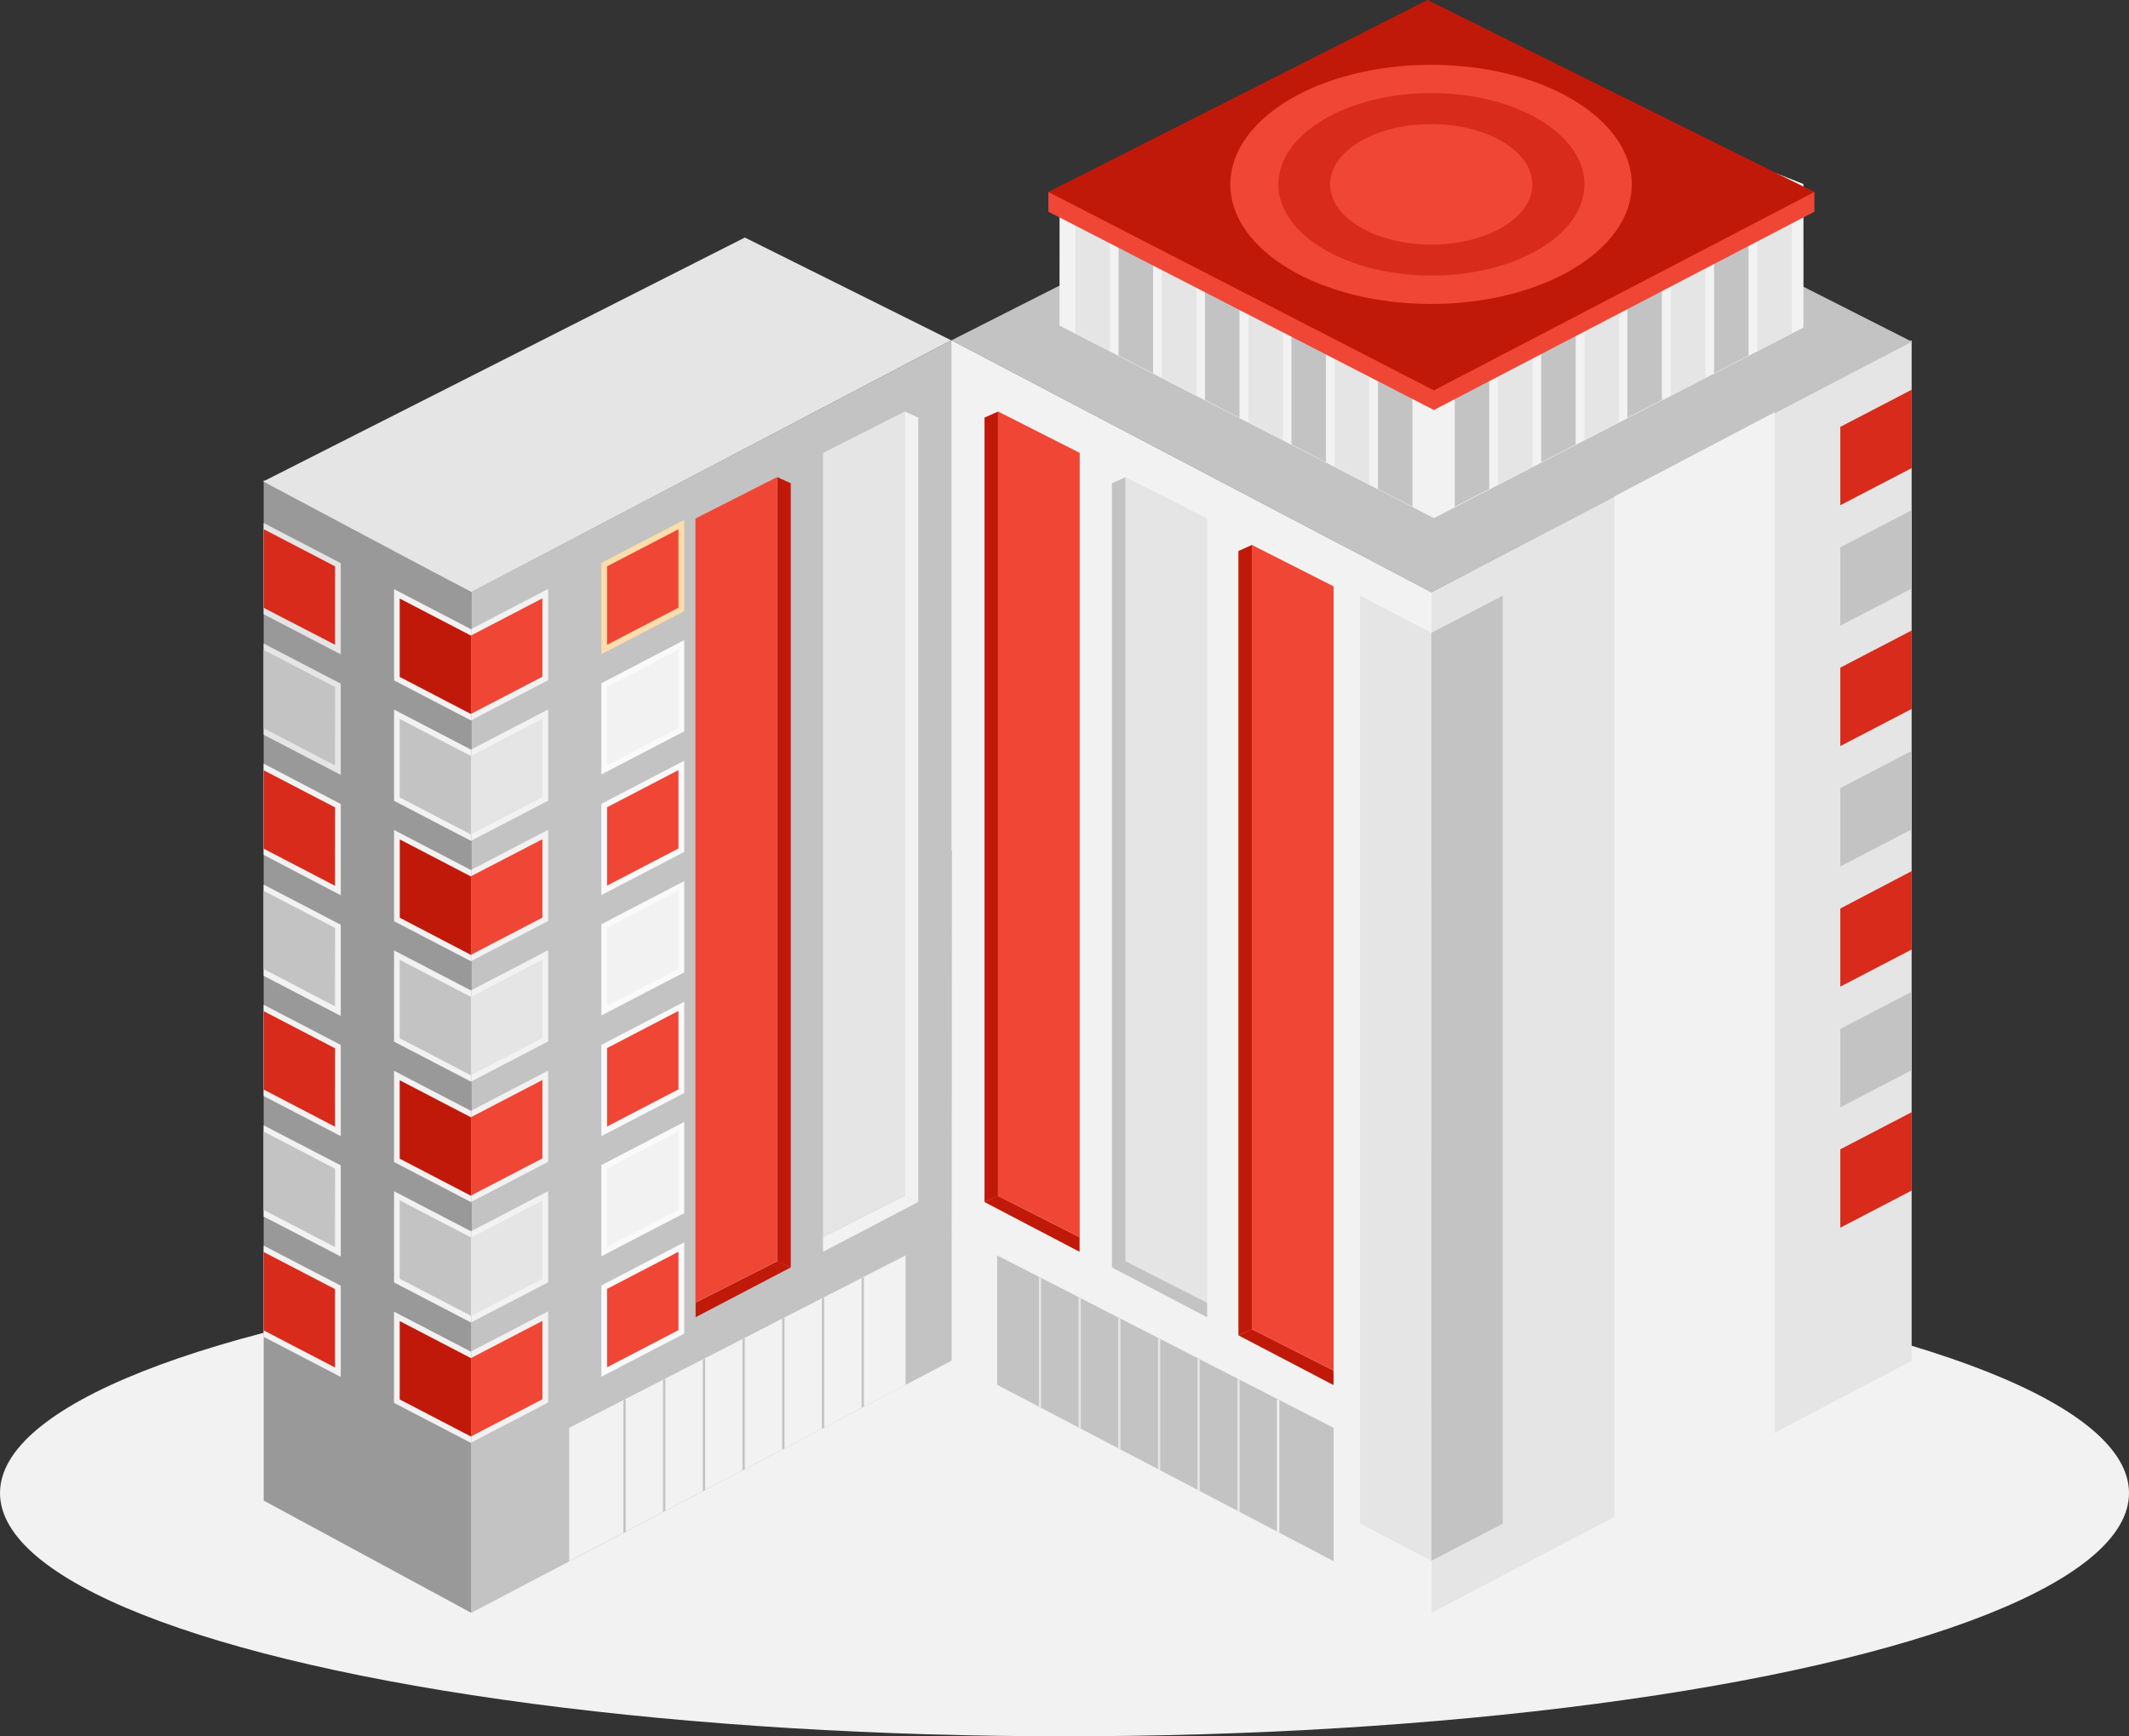 <svg xmlns="http://www.w3.org/2000/svg" width="35" height="28.551" viewBox="0 0 35 28.551">
  <rect x="0" y="0" width="35" height="28.551" fill="#333333" stroke="none"/>
  <g id="Group_182120" data-name="Group 182120" transform="translate(-7557.589 -533)">
    <ellipse id="Ellipse_1664" data-name="Ellipse 1664" cx="17.5" cy="4" rx="17.5" ry="4" transform="translate(7557.589 553.551)" fill="#f2f2f2"/>
    <g id="Group_182115" data-name="Group 182115" transform="translate(7561.916 533)">
      <path id="Path_44396" data-name="Path 44396" d="M60.162,64.883l7.893-4.144v-8.39l-7.893,4.144Z" transform="translate(-48.851 -42.506)" fill="#a5abbc"/>
      <path id="Path_44397" data-name="Path 44397" d="M60.176,46.542l7.893,4.144V33.905l-7.893-4.144Z" transform="translate(-48.862 -24.165)" fill="#f3e2f2"/>
      <path id="Path_44398" data-name="Path 44398" d="M60.176,46.542l7.893,4.144V33.905l-7.893-4.144Z" transform="translate(-48.862 -24.165)" fill="#f2f2f2"/>
      <path id="Path_44399" data-name="Path 44399" d="M64.171,111.939l5.531,2.9v-2.192l-5.531-2.836Z" transform="translate(-52.105 -89.168)" fill="#c3c3c3"/>
      <path id="Path_44400" data-name="Path 44400" d="M67.818,113.818l.038.02v-2.132l-.038-.019Z" transform="translate(-55.067 -90.687)" fill="#e5e5e5"/>
      <path id="Path_44401" data-name="Path 44401" d="M74.761,117.393l.038.02v-2.148l-.038-.019Z" transform="translate(-60.705 -93.577)" fill="#e5e5e5"/>
      <path id="Path_44402" data-name="Path 44402" d="M71.29,115.6l.038.02v-2.14l-.038-.019Z" transform="translate(-57.886 -92.131)" fill="#e5e5e5"/>
      <path id="Path_44403" data-name="Path 44403" d="M78.232,119.181l.038.02v-2.156l-.038-.019Z" transform="translate(-63.523 -95.022)" fill="#e5e5e5"/>
      <path id="Path_44404" data-name="Path 44404" d="M88.647,124.544l.038.02v-2.18l-.038-.019Z" transform="translate(-71.98 -99.357)" fill="#f2f2f2"/>
      <path id="Path_44405" data-name="Path 44405" d="M85.176,122.757l.038.02V120.6l-.038-.019Z" transform="translate(-69.161 -97.913)" fill="#e5e5e5"/>
      <path id="Path_44406" data-name="Path 44406" d="M81.7,120.969l.038.02v-2.164l-.038-.019Z" transform="translate(-66.342 -96.467)" fill="#e5e5e5"/>
      <path id="Path_44407" data-name="Path 44407" d="M102.155,33.9V50.686l7.893-4.144V29.761Z" transform="translate(-82.948 -24.165)" fill="#e5e5e5"/>
      <path id="Path_44408" data-name="Path 44408" d="M60.181,12.536l7.89,4.143,7.9-4.12L68.055,8.548Z" transform="translate(-48.866 -6.94)" fill="#c3c3c3"/>
      <path id="Path_44409" data-name="Path 44409" d="M63.073,104.681l1.563.818v-.24l-1.343-.681Z" transform="translate(-51.215 -84.915)" fill="#c11909"/>
      <path id="Path_44410" data-name="Path 44410" d="M65.59,49.578,64.247,48.9V36l1.343.681Z" transform="translate(-52.167 -29.234)" fill="#f04636"/>
      <path id="Path_44411" data-name="Path 44411" d="M63.065,49l.222-.1V36l-.222.1Z" transform="translate(-51.207 -29.233)" fill="#c11909"/>
      <path id="Path_44412" data-name="Path 44412" d="M74.22,110.406l1.563.818v-.24L74.44,110.3Z" transform="translate(-60.265 -89.564)" fill="#c3c3c3"/>
      <path id="Path_44413" data-name="Path 44413" d="M76.736,55.3l-1.343-.681V41.727l1.343.681Z" transform="translate(-61.218 -33.882)" fill="#e5e5e5"/>
      <path id="Path_44414" data-name="Path 44414" d="M74.212,54.724l.222-.1V41.727l-.222.1Z" transform="translate(-60.259 -33.881)" fill="#c3c3c3"/>
      <path id="Path_44415" data-name="Path 44415" d="M85.275,116.339l1.563.818v-.24l-1.343-.681Z" transform="translate(-69.242 -94.381)" fill="#c11909"/>
      <path id="Path_44416" data-name="Path 44416" d="M87.791,61.235l-1.343-.681V47.66l1.343.681Z" transform="translate(-70.194 -38.699)" fill="#f04636"/>
      <path id="Path_44417" data-name="Path 44417" d="M85.267,60.657l.222-.1V47.66l-.222.1Z" transform="translate(-69.235 -38.699)" fill="#c11909"/>
      <path id="Path_44418" data-name="Path 44418" d="M69.629,7.9l6.153,3.166L81.855,7.9V5.574L75.681,3.137l-6.051,2.74Z" transform="translate(-56.538 -2.547)" fill="#f2f2f2"/>
      <path id="Path_44419" data-name="Path 44419" d="M79.137,22.183l-.567-.3v2.1l.567.292Z" transform="translate(-63.797 -17.773)" fill="#e5e5e5"/>
      <path id="Path_44420" data-name="Path 44420" d="M75.358,20.138l-.567-.3v2.119l.567.292Z" transform="translate(-60.729 -16.112)" fill="#c3c3c3"/>
      <path id="Path_44421" data-name="Path 44421" d="M71.577,20.228V18.094l-.567-.3v2.138Z" transform="translate(-57.659 -14.452)" fill="#e5e5e5"/>
      <path id="Path_44422" data-name="Path 44422" d="M82.916,24.228l-.567-.3v2.082l.567.292Z" transform="translate(-66.866 -19.433)" fill="#c3c3c3"/>
      <path id="Path_44423" data-name="Path 44423" d="M94.256,30.363l-.567-.3v2.025l.567.292Z" transform="translate(-76.074 -24.414)" fill="#e5e5e5"/>
      <path id="Path_44424" data-name="Path 44424" d="M98.037,32.407l-.567-.3v2.007l.567.292Z" transform="translate(-79.144 -26.074)" fill="#c3c3c3"/>
      <path id="Path_44425" data-name="Path 44425" d="M86.7,26.273l-.567-.3v2.063l.567.292Z" transform="translate(-69.936 -21.093)" fill="#e5e5e5"/>
      <path id="Path_44426" data-name="Path 44426" d="M90.476,28.318l-.567-.3v2.044l.567.292Z" transform="translate(-73.005 -22.754)" fill="#c3c3c3"/>
      <path id="Path_44427" data-name="Path 44427" d="M108.43,15.02l-.632-.25-.712.147-1.741.647-2.987,2.188v2.758l6.073-3.13Z" transform="translate(-83.112 -11.993)" fill="#f2f2f2"/>
      <path id="Path_44428" data-name="Path 44428" d="M123.083,22.183l.567-.3v2.1l-.567.292Z" transform="translate(-99.941 -17.773)" fill="#e5e5e5"/>
      <path id="Path_44429" data-name="Path 44429" d="M126.863,20.138l.567-.3v2.119l-.567.292Z" transform="translate(-103.011 -16.112)" fill="#c3c3c3"/>
      <path id="Path_44430" data-name="Path 44430" d="M130.643,20.228V18.094l.567-.3v2.138Z" transform="translate(-106.08 -14.452)" fill="#e5e5e5"/>
      <path id="Path_44431" data-name="Path 44431" d="M119.3,24.228l.567-.3v2.082l-.567.292Z" transform="translate(-96.873 -19.433)" fill="#c3c3c3"/>
      <path id="Path_44432" data-name="Path 44432" d="M107.964,30.363l.567-.3v2.025l-.567.292Z" transform="translate(-87.664 -24.414)" fill="#e5e5e5"/>
      <path id="Path_44433" data-name="Path 44433" d="M104.184,32.407l.567-.3v2.007l-.567.292Z" transform="translate(-84.596 -26.074)" fill="#c3c3c3"/>
      <path id="Path_44434" data-name="Path 44434" d="M115.524,26.273l.567-.3v2.063l-.567.292Z" transform="translate(-93.803 -21.093)" fill="#e5e5e5"/>
      <path id="Path_44435" data-name="Path 44435" d="M111.744,28.318l.567-.3v2.044l-.567.292Z" transform="translate(-90.734 -22.754)" fill="#c3c3c3"/>
      <path id="Path_44436" data-name="Path 44436" d="M68.654,6.275l6.338,3.261,6.255-3.261V5.951l-6.36-2.51-6.233,2.51Z" transform="translate(-55.746 -2.794)" fill="#f04636"/>
      <path id="Path_44437" data-name="Path 44437" d="M74.886,0,68.653,3.157l6.338,3.262,6.255-3.262Z" transform="translate(-55.745 0)" fill="#c11909"/>
      <path id="Path_44438" data-name="Path 44438" d="M97.073,67.963,95.9,67.351V52.093l1.174.611Z" transform="translate(-77.868 -42.298)" fill="#e5e5e5"/>
      <path id="Path_44439" data-name="Path 44439" d="M102.142,67.963l1.174-.611V52.093l-1.174.611Z" transform="translate(-82.938 -42.298)" fill="#c3c3c3"/>
      <path id="Path_44440" data-name="Path 44440" d="M137.893,34.69v1.289l1.174-.611V34.079Z" transform="translate(-111.966 -27.671)" fill="#d82b1b"/>
      <path id="Path_44441" data-name="Path 44441" d="M137.893,45.222v1.289l1.174-.611V44.611Z" transform="translate(-111.966 -36.223)" fill="#c3c3c3"/>
      <path id="Path_44442" data-name="Path 44442" d="M137.893,55.753v1.289l1.174-.611V55.141Z" transform="translate(-111.966 -44.774)" fill="#d82b1b"/>
      <path id="Path_44443" data-name="Path 44443" d="M137.893,66.284v1.289l1.174-.611V65.673Z" transform="translate(-111.966 -53.325)" fill="#c3c3c3"/>
      <path id="Path_44444" data-name="Path 44444" d="M137.893,76.815V78.1l1.174-.611V76.2Z" transform="translate(-111.966 -61.876)" fill="#d82b1b"/>
      <path id="Path_44445" data-name="Path 44445" d="M137.893,87.347v1.289l1.174-.611V86.736Z" transform="translate(-111.966 -70.428)" fill="#c3c3c3"/>
      <path id="Path_44446" data-name="Path 44446" d="M137.893,97.878v1.289l1.174-.611V97.267Z" transform="translate(-111.966 -78.979)" fill="#d82b1b"/>
      <path id="Path_44447" data-name="Path 44447" d="M118.146,54.218l2.632-1.382V36.056l-2.632,1.382Z" transform="translate(-95.932 -29.276)" fill="#f2f2f2"/>
      <path id="Path_44448" data-name="Path 44448" d="M91.206,7.633c0,1.086-1.475,1.966-3.3,1.966s-3.3-.88-3.3-1.966,1.475-1.966,3.3-1.966,3.3.88,3.3,1.966" transform="translate(-68.707 -4.601)" fill="#f04636"/>
      <path id="Path_44449" data-name="Path 44449" d="M93.793,9.64c0,.829-1.126,1.5-2.516,1.5s-2.516-.672-2.516-1.5,1.126-1.5,2.516-1.5,2.516.672,2.516,1.5" transform="translate(-72.072 -6.609)" fill="#d82b1b"/>
      <path id="Path_44450" data-name="Path 44450" d="M96.627,11.842c0,.548-.744.991-1.662.991S93.3,12.39,93.3,11.842s.744-.991,1.662-.991,1.662.444,1.662.991" transform="translate(-75.761 -8.811)" fill="#f04636"/>
      <path id="Path_44451" data-name="Path 44451" d="M26.089,64.883,18.2,60.738v-8.39l7.893,4.144Z" transform="translate(-14.775 -42.506)" fill="#a5abbc"/>
      <path id="Path_44452" data-name="Path 44452" d="M18.183,50.685l7.893-4.144V29.76L18.183,33.9Z" transform="translate(-14.764 -24.164)" fill="#c3c3c3"/>
      <path id="Path_44454" data-name="Path 44454" d="M17.666,53.715l1.362-.709v-1.5l-1.362.709Z" transform="translate(-14.344 -41.821)" fill="#f2f2f2"/>
      <path id="Path_44455" data-name="Path 44455" d="M17.666,64.247l1.362-.709v-1.5l-1.362.709Z" transform="translate(-14.344 -50.372)" fill="#f2f2f2"/>
      <path id="Path_44456" data-name="Path 44456" d="M17.666,85.309l1.362-.709V83.1l-1.362.709Z" transform="translate(-14.344 -67.475)" fill="#f2f2f2"/>
      <path id="Path_44457" data-name="Path 44457" d="M17.666,116.9l1.362-.709v-1.5l-1.362.709Z" transform="translate(-14.344 -93.128)" fill="#f2f2f2"/>
      <path id="Path_44458" data-name="Path 44458" d="M17.666,95.84l1.362-.709v-1.5l-1.362.709Z" transform="translate(-14.344 -76.026)" fill="#f2f2f2"/>
      <path id="Path_44459" data-name="Path 44459" d="M17.666,106.372l1.362-.709v-1.5l-1.362.709Z" transform="translate(-14.344 -84.577)" fill="#f2f2f2"/>
      <path id="Path_44460" data-name="Path 44460" d="M17.666,74.778l1.362-.709v-1.5l-1.362.709Z" transform="translate(-14.344 -58.924)" fill="#f2f2f2"/>
      <path id="Path_44461" data-name="Path 44461" d="M29.567,110.859l1.362-.709v-1.5l-1.362.709Z" transform="translate(-24.008 -88.221)" fill="#fafafa"/>
      <path id="Path_44462" data-name="Path 44462" d="M29.567,58.2l1.362-.709v-1.5l-1.362.709Z" transform="translate(-24.008 -45.465)" fill="#fafafa"/>
      <path id="Path_44463" data-name="Path 44463" d="M29.567,46.171v1.5l1.362-.709v-1.5Z" transform="translate(-24.008 -36.914)" fill="#fda"/>
      <path id="Path_44464" data-name="Path 44464" d="M29.567,68.734l1.362-.709v-1.5l-1.362.709Z" transform="translate(-24.008 -54.016)" fill="#fafafa"/>
      <path id="Path_44465" data-name="Path 44465" d="M29.567,79.265l1.362-.709v-1.5l-1.362.709Z" transform="translate(-24.008 -62.567)" fill="#fafafa"/>
      <path id="Path_44466" data-name="Path 44466" d="M29.567,100.328l1.362-.709v-1.5l-1.362.709Z" transform="translate(-24.008 -79.67)" fill="#fafafa"/>
      <path id="Path_44467" data-name="Path 44467" d="M29.567,89.8l1.362-.709v-1.5l-1.362.709Z" transform="translate(-24.008 -71.118)" fill="#fafafa"/>
      <path id="Path_44468" data-name="Path 44468" d="M32.281,111.939l-5.531,2.9v-2.192l5.531-2.836Z" transform="translate(-21.72 -89.168)" fill="#f2f2f2"/>
      <path id="Path_44469" data-name="Path 44469" d="M52.357,113.817l-.038.02v-2.132l.038-.019Z" transform="translate(-42.482 -90.687)" fill="#c3c3c3"/>
      <path id="Path_44470" data-name="Path 44470" d="M45.377,115.264l.038-.019v2.148l-.038.02Z" transform="translate(-36.845 -93.577)" fill="#c3c3c3"/>
      <path id="Path_44471" data-name="Path 44471" d="M48.848,113.485l.038-.019v2.14l-.038.02Z" transform="translate(-39.664 -92.132)" fill="#c3c3c3"/>
      <path id="Path_44472" data-name="Path 44472" d="M41.905,117.044l.038-.019v2.156l-.038.02Z" transform="translate(-34.026 -95.022)" fill="#c3c3c3"/>
      <path id="Path_44473" data-name="Path 44473" d="M31.491,122.384l.038-.019v2.18l-.038.02Z" transform="translate(-25.57 -99.357)" fill="#c3c3c3"/>
      <path id="Path_44474" data-name="Path 44474" d="M34.962,120.6l.038-.019v2.172l-.038.02Z" transform="translate(-28.389 -97.912)" fill="#c3c3c3"/>
      <path id="Path_44475" data-name="Path 44475" d="M38.434,118.824l.038-.019v2.164l-.038.02Z" transform="translate(-31.207 -96.467)" fill="#c3c3c3"/>
      <path id="Path_44476" data-name="Path 44476" d="M3.45,60.612.039,58.767V41.986L3.45,43.832Z" transform="translate(-0.031 -34.092)" fill="#999"/>
      <path id="Path_44477" data-name="Path 44477" d="M1.306,90.027v-1.5l-1.268-.66v1.5Z" transform="translate(-0.031 -71.345)" fill="#f2f2f2"/>
      <path id="Path_44478" data-name="Path 44478" d="M1.306,79.5v-1.5l-1.268-.66v1.5Z" transform="translate(-0.031 -62.794)" fill="#f2f2f2"/>
      <path id="Path_44479" data-name="Path 44479" d="M1.306,58.433v-1.5l-1.268-.66v1.5Z" transform="translate(-0.031 -45.691)" fill="#e5e5e5"/>
      <path id="Path_44480" data-name="Path 44480" d="M1.306,68.964v-1.5L.038,66.8v1.5Z" transform="translate(-0.031 -54.243)" fill="#f2f2f2"/>
      <path id="Path_44481" data-name="Path 44481" d="M1.306,111.09v-1.5l-1.268-.66v1.5Z" transform="translate(-0.031 -88.448)" fill="#f2f2f2"/>
      <path id="Path_44482" data-name="Path 44482" d="M1.306,46.4l-1.268-.66v1.5l1.268.66Z" transform="translate(-0.031 -37.14)" fill="#e5e5e5"/>
      <path id="Path_44483" data-name="Path 44483" d="M1.306,100.558v-1.5L.038,98.4v1.5Z" transform="translate(-0.031 -79.896)" fill="#f2f2f2"/>
      <path id="Path_44484" data-name="Path 44484" d="M11.439,62.056v1.5l1.268.66v-1.5Z" transform="translate(-9.288 -50.388)" fill="#f2f2f2"/>
      <path id="Path_44485" data-name="Path 44485" d="M11.439,72.587v1.5l1.268.66v-1.5Z" transform="translate(-9.288 -58.939)" fill="#f2f2f2"/>
      <path id="Path_44486" data-name="Path 44486" d="M11.439,51.525v1.5l1.268.66v-1.5Z" transform="translate(-9.288 -41.837)" fill="#f2f2f2"/>
      <path id="Path_44487" data-name="Path 44487" d="M11.439,104.181v1.5l1.268.66v-1.5Z" transform="translate(-9.288 -84.593)" fill="#f2f2f2"/>
      <path id="Path_44488" data-name="Path 44488" d="M12.707,115.372l-1.268-.66v1.5l1.268.66Z" transform="translate(-9.289 -93.144)" fill="#f2f2f2"/>
      <path id="Path_44489" data-name="Path 44489" d="M11.439,93.65v1.5l1.268.66v-1.5Z" transform="translate(-9.288 -76.042)" fill="#f2f2f2"/>
      <path id="Path_44490" data-name="Path 44490" d="M11.439,83.118v1.5l1.268.66v-1.5Z" transform="translate(-9.288 -67.49)" fill="#f2f2f2"/>
      <path id="Path_44491" data-name="Path 44491" d="M11.311,22.464,3.42,26.606,0,24.785l7.918-4.011Z" transform="translate(0 -16.868)" fill="#e5e5e5"/>
      <path id="Path_44492" data-name="Path 44492" d="M50.514,104.681l-1.563.818v-.24l1.343-.681Z" transform="translate(-39.748 -84.915)" fill="#f2f2f2"/>
      <path id="Path_44493" data-name="Path 44493" d="M48.949,49.578l1.343-.681V36l-1.343.681Z" transform="translate(-39.745 -29.233)" fill="#e5e5e5"/>
      <path id="Path_44494" data-name="Path 44494" d="M56.314,49l-.222-.1V36l.222.1Z" transform="translate(-45.545 -29.233)" fill="#f2f2f2"/>
      <path id="Path_44495" data-name="Path 44495" d="M39.367,110.406l-1.563.818v-.24l1.343-.681Z" transform="translate(-30.696 -89.564)" fill="#c11909"/>
      <path id="Path_44496" data-name="Path 44496" d="M37.8,55.3l1.343-.681V41.727l-1.343.681Z" transform="translate(-30.694 -33.882)" fill="#f04636"/>
      <path id="Path_44497" data-name="Path 44497" d="M45.167,54.724l-.222-.1V41.727l.222.1Z" transform="translate(-36.494 -33.881)" fill="#c11909"/>
      <path id="Path_44498" data-name="Path 44498" d="M1.212,48.2.039,47.593V46.3l1.174.611Z" transform="translate(-0.031 -37.598)" fill="#d82b1b"/>
      <path id="Path_44499" data-name="Path 44499" d="M1.212,58.737.039,58.125V56.837l1.174.611Z" transform="translate(-0.031 -46.15)" fill="#c3c3c3"/>
      <path id="Path_44500" data-name="Path 44500" d="M1.212,69.267.039,68.656V67.367l1.174.611Z" transform="translate(-0.031 -54.701)" fill="#d82b1b"/>
      <path id="Path_44501" data-name="Path 44501" d="M1.212,79.8.039,79.187V77.9l1.174.611Z" transform="translate(-0.031 -63.252)" fill="#c3c3c3"/>
      <path id="Path_44502" data-name="Path 44502" d="M1.212,90.33.039,89.719V88.43l1.174.611Z" transform="translate(-0.031 -71.803)" fill="#d82b1b"/>
      <path id="Path_44503" data-name="Path 44503" d="M1.212,100.861.039,100.25V98.961l1.174.611Z" transform="translate(-0.031 -80.354)" fill="#c3c3c3"/>
      <path id="Path_44504" data-name="Path 44504" d="M1.212,111.392l-1.174-.611v-1.289l1.174.611Z" transform="translate(-0.031 -88.905)" fill="#d82b1b"/>
      <path id="Path_44505" data-name="Path 44505" d="M13.113,54.248l-1.174-.611V52.348l1.174.611Z" transform="translate(-9.695 -42.506)" fill="#c11909"/>
      <path id="Path_44506" data-name="Path 44506" d="M13.113,64.78l-1.174-.611V62.879l1.174.611Z" transform="translate(-9.695 -51.057)" fill="#c3c3c3"/>
      <path id="Path_44507" data-name="Path 44507" d="M13.113,75.312,11.94,74.7V73.412l1.174.611Z" transform="translate(-9.695 -59.609)" fill="#c11909"/>
      <path id="Path_44508" data-name="Path 44508" d="M13.113,85.842l-1.174-.611V83.942l1.174.611Z" transform="translate(-9.695 -68.159)" fill="#c3c3c3"/>
      <path id="Path_44509" data-name="Path 44509" d="M13.113,96.374l-1.174-.611V94.473l1.174.611Z" transform="translate(-9.695 -76.71)" fill="#c11909"/>
      <path id="Path_44510" data-name="Path 44510" d="M13.113,106.9l-1.174-.611V105l1.174.611Z" transform="translate(-9.695 -85.262)" fill="#c3c3c3"/>
      <path id="Path_44511" data-name="Path 44511" d="M13.113,117.436l-1.174-.611v-1.289l1.174.611Z" transform="translate(-9.695 -93.813)" fill="#c11909"/>
      <path id="Path_44512" data-name="Path 44512" d="M30.067,48.186l1.174-.611V46.285l-1.174.611Z" transform="translate(-24.414 -37.583)" fill="#f04636"/>
      <path id="Path_44513" data-name="Path 44513" d="M30.067,58.717l1.174-.611V56.817l-1.174.611Z" transform="translate(-24.414 -46.134)" fill="#f2f2f2"/>
      <path id="Path_44514" data-name="Path 44514" d="M30.067,69.249l1.174-.611V67.349l-1.174.611Z" transform="translate(-24.414 -54.686)" fill="#f04636"/>
      <path id="Path_44515" data-name="Path 44515" d="M30.067,79.779l1.174-.611V77.879l-1.174.611Z" transform="translate(-24.414 -63.236)" fill="#f2f2f2"/>
      <path id="Path_44516" data-name="Path 44516" d="M30.067,90.311l1.174-.611V88.41l-1.174.611Z" transform="translate(-24.414 -71.787)" fill="#f04636"/>
      <path id="Path_44517" data-name="Path 44517" d="M30.067,100.842l1.174-.611V98.942l-1.174.611Z" transform="translate(-24.414 -80.339)" fill="#f2f2f2"/>
      <path id="Path_44518" data-name="Path 44518" d="M30.067,111.373l1.174-.611v-1.289l-1.174.611Z" transform="translate(-24.414 -88.89)" fill="#f04636"/>
      <path id="Path_44519" data-name="Path 44519" d="M18.166,54.229l1.174-.611V52.329l-1.174.611Z" transform="translate(-14.75 -42.49)" fill="#f04636"/>
      <path id="Path_44520" data-name="Path 44520" d="M18.166,64.761l1.174-.611V62.86l-1.174.611Z" transform="translate(-14.75 -51.041)" fill="#e5e5e5"/>
      <path id="Path_44521" data-name="Path 44521" d="M18.166,75.292l1.174-.611V73.392L18.166,74Z" transform="translate(-14.75 -59.592)" fill="#f04636"/>
      <path id="Path_44522" data-name="Path 44522" d="M18.166,85.824l1.174-.611V83.924l-1.174.611Z" transform="translate(-14.75 -68.144)" fill="#e5e5e5"/>
      <path id="Path_44523" data-name="Path 44523" d="M18.166,96.354l1.174-.611V94.454l-1.174.611Z" transform="translate(-14.75 -76.695)" fill="#f04636"/>
      <path id="Path_44524" data-name="Path 44524" d="M18.166,106.886l1.174-.611v-1.289l-1.174.611Z" transform="translate(-14.75 -85.246)" fill="#e5e5e5"/>
      <path id="Path_44525" data-name="Path 44525" d="M18.166,117.417l1.174-.611v-1.289l-1.174.611Z" transform="translate(-14.75 -93.797)" fill="#f04636"/>
    </g>
  </g>
</svg>

